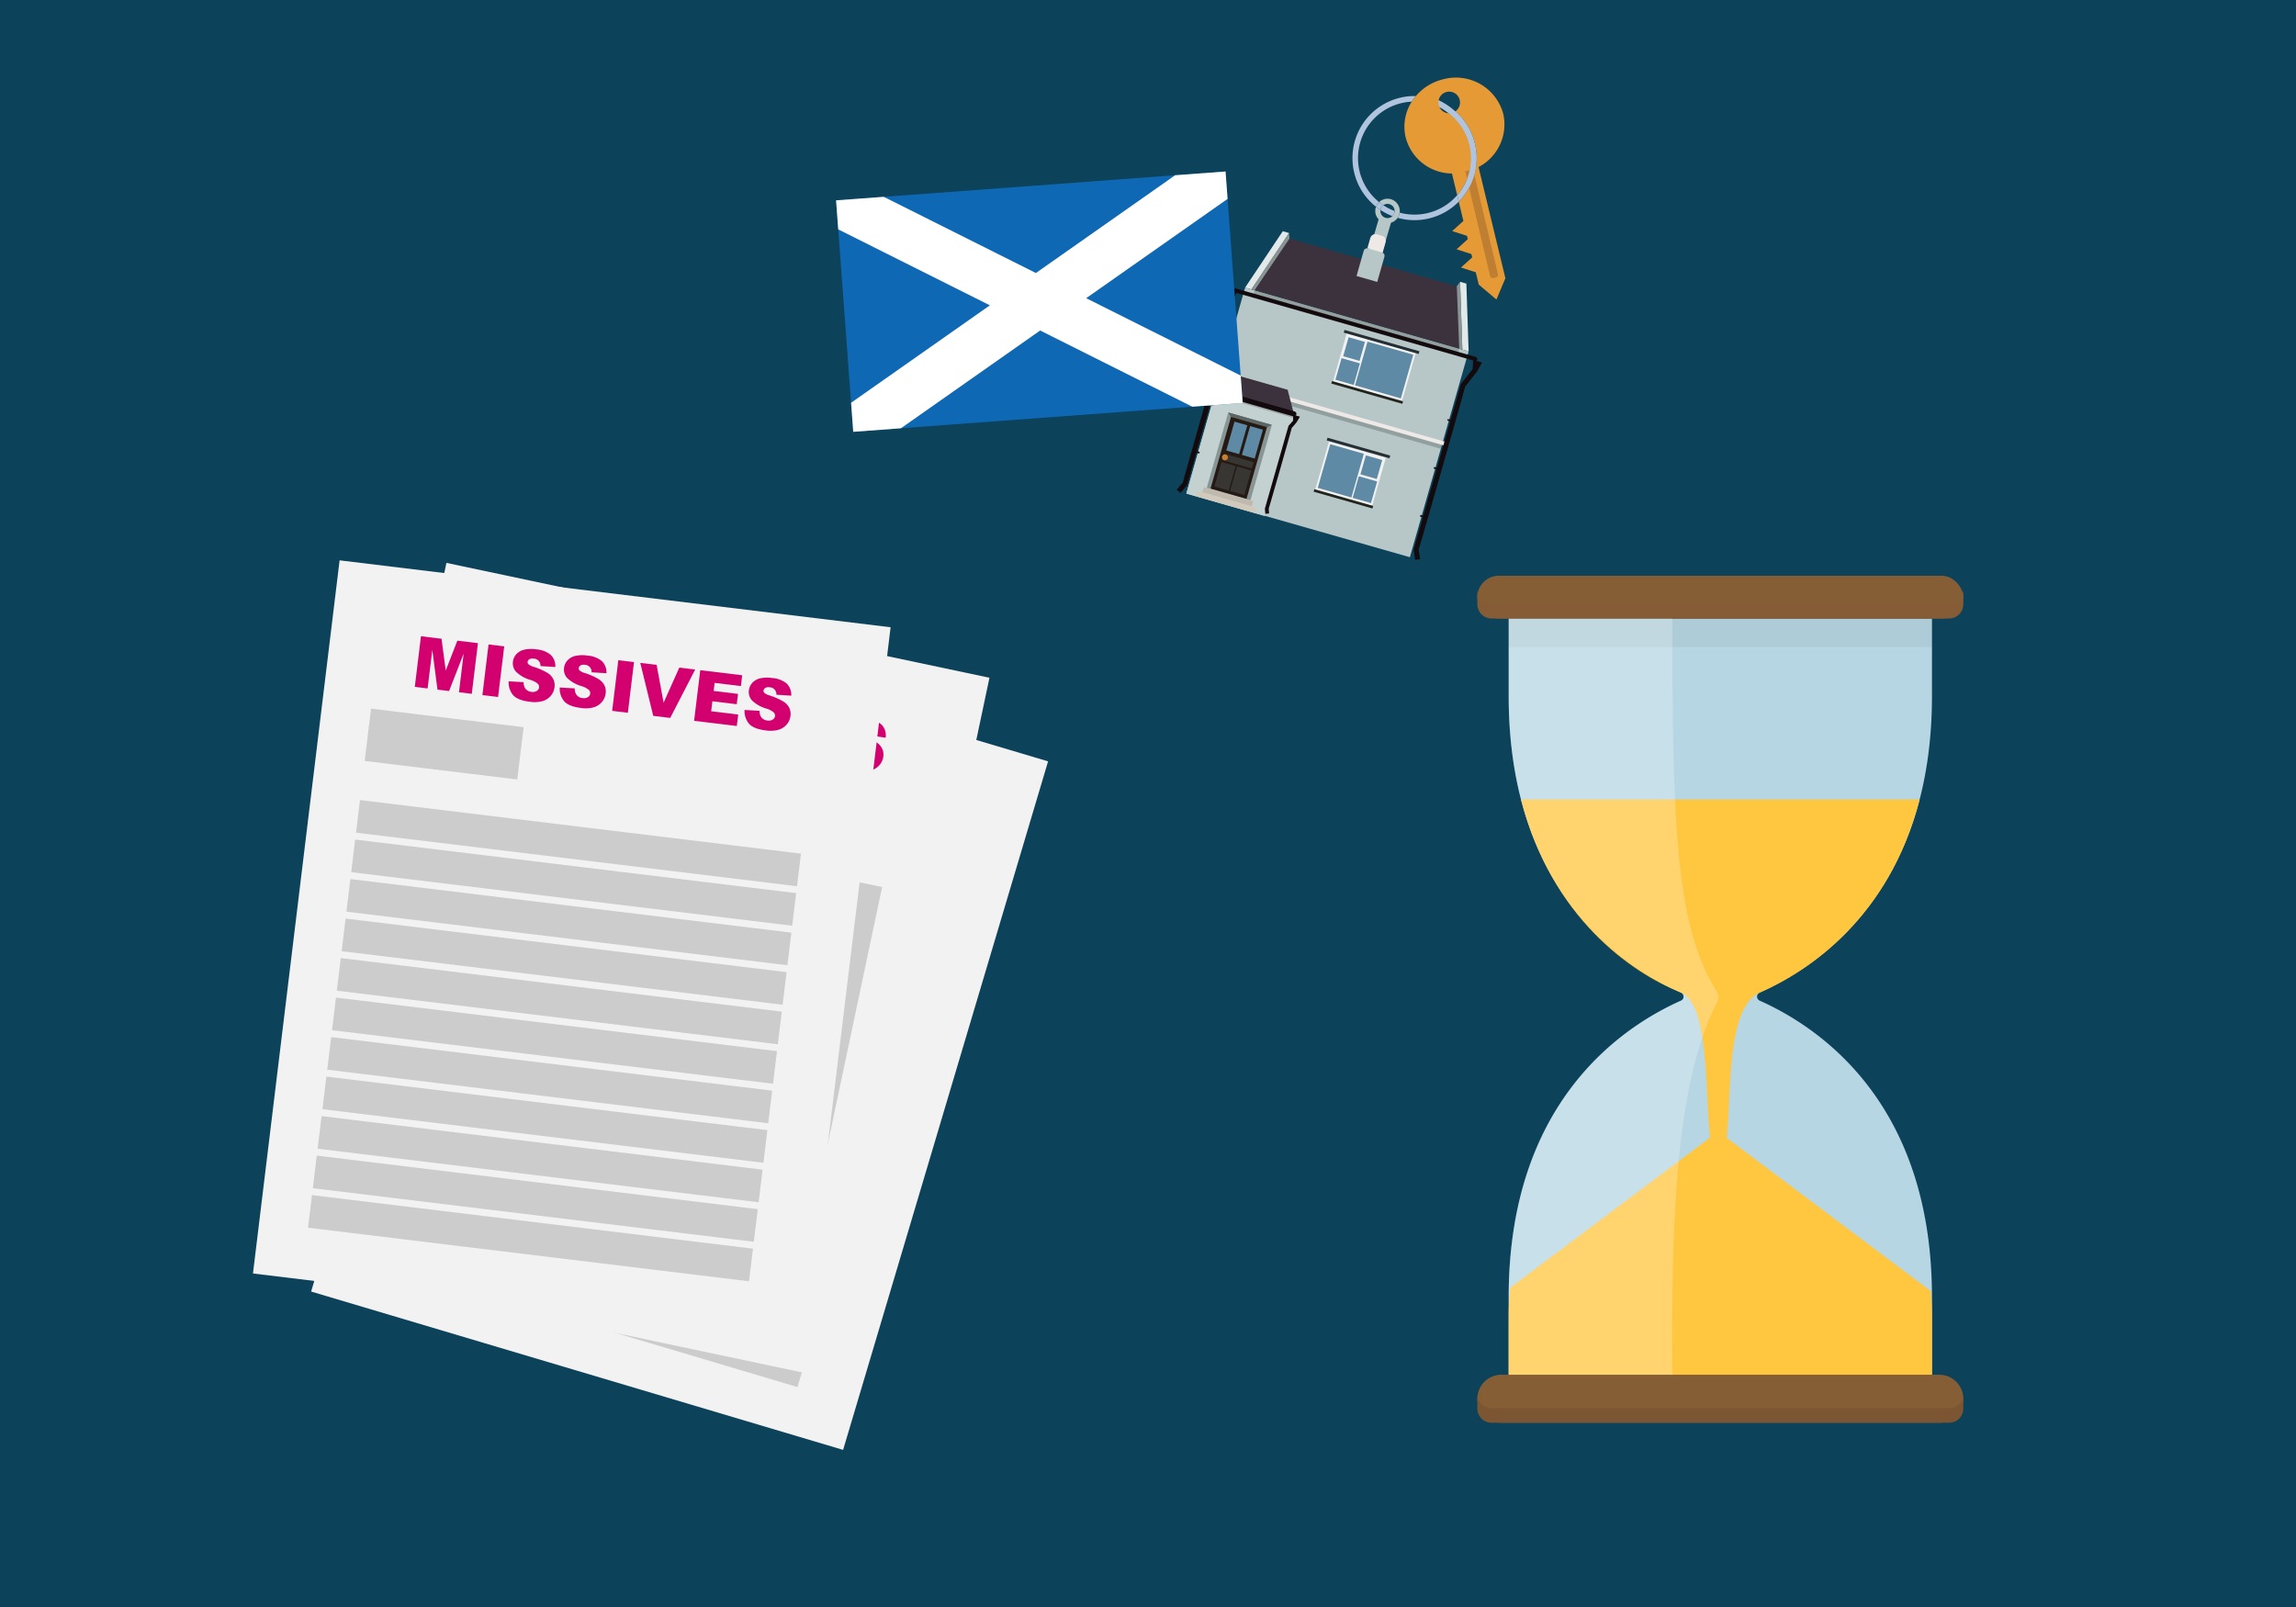 <svg xmlns="http://www.w3.org/2000/svg" width="500" height="350" viewBox="0 0 500 350">
  <rect x="0" y="0" width="500" height="350" fill="#808080" stroke="none"/>
  <defs>
    <style>
      .cls-1 {
        fill: #0c425a;
      }

      .cls-2 {
        fill: #b0c4de;
      }

      .cls-3 {
        fill: #e69a35;
      }

      .cls-21, .cls-23, .cls-24, .cls-4 {
        fill: none;
      }

      .cls-5 {
        fill: #b7c7c7;
      }

      .cls-6 {
        fill: #bf7f32;
      }

      .cls-7 {
        fill: #3b323d;
      }

      .cls-11, .cls-14, .cls-19, .cls-20, .cls-7 {
        fill-rule: evenodd;
      }

      .cls-11, .cls-8 {
        fill: #eee9e7;
      }

      .cls-9 {
        fill: #e2e9e9;
      }

      .cls-10 {
        fill: #899595;
      }

      .cls-12 {
        fill: #c4d1d1;
      }

      .cls-13, .cls-25 {
        opacity: 0.2;
      }

      .cls-14 {
        fill: #5c6464;
      }

      .cls-15 {
        fill: #241a13;
      }

      .cls-16 {
        fill: #5f8aa5;
      }

      .cls-17 {
        fill: #383633;
      }

      .cls-18 {
        fill: #c87e2c;
      }

      .cls-19 {
        fill: #c0b9ad;
      }

      .cls-20 {
        fill: #d1c9bc;
      }

      .cls-21, .cls-23, .cls-24 {
        stroke: #130a0d;
        stroke-miterlimit: 10;
      }

      .cls-21 {
        stroke-width: 0.341px;
      }

      .cls-22 {
        fill: #130a0d;
      }

      .cls-23, .cls-24 {
        stroke-linecap: round;
      }

      .cls-23 {
        stroke-width: 0.887px;
      }

      .cls-24 {
        stroke-width: 1.109px;
      }

      .cls-26 {
        fill: #f2f2f2;
      }

      .cls-27 {
        fill: #252e34;
      }

      .cls-28 {
        fill: #21251d;
      }

      .cls-29 {
        fill: #0e68b4;
      }

      .cls-30, .cls-40 {
        fill: #fff;
      }

      .cls-31 {
        fill: #ccc;
      }

      .cls-32 {
        fill: #d30170;
      }

      .cls-33 {
        fill: #b7d6e3;
      }

      .cls-34 {
        fill: #865e36;
      }

      .cls-35 {
        fill: #7c5632;
      }

      .cls-36 {
        fill: #855c36;
      }

      .cls-37 {
        opacity: 0.05;
      }

      .cls-38 {
        fill: #ffc640;
      }

      .cls-39 {
        opacity: 0.3;
      }

      .cls-40 {
        opacity: 0.8;
      }
    </style>
  </defs>
  <g id="back">
    <rect class="cls-1" x="-5" y="-5" width="510" height="360" transform="translate(500 350) rotate(-180)"/>
  </g>
  <g id="text">
    <g>
      <g>
        <path class="cls-2" d="M310.678,20.915a2.478,2.478,0,0,1-1.1,1.065,12.93,12.93,0,0,1,10.284,15.78l.999,1.152a14.199,14.199,0,0,0-10.184-17.997Z"/>
        <path class="cls-2" d="M308.044,20.915a13.517,13.517,0,0,0-8.389,24.117,2.67,2.67,0,0,1,.669-1.014A12.307,12.307,0,0,1,307.436,22.14a10.832,10.832,0,0,1,.894-1.221C308.235,20.917,308.139,20.915,308.044,20.915Z"/>
        <path class="cls-3" d="M321.984,36.385A10.49,10.49,0,0,0,327.366,24.8a10.672,10.672,0,0,0-13.064-7.539,11.25,11.25,0,0,0-5.972,3.658c1.747.036,5.175,5.767,4.935,1.042a2.355,2.355,0,1,1,3.67,2.291,13.515,13.515,0,0,1,.734,19.669l1.013,4.197-.926.839-1.513,1.371,1.944.625,1.279.411.174.722-.926.839-1.513,1.371,1.944.625,1.279.411.174.722-.926.839-1.513,1.371,1.944.625,1.279.411.65,2.694,3.849,3.243,1.946-4.641Z"/>
        <path class="cls-3" d="M315.54,24.672a2.359,2.359,0,0,1-2.038-1.272c-.52-2.26-3.006-2.598-4.966-2.598-.204,0-.754.823-1.1,1.339a10.103,10.103,0,0,0-1.321,7.789,10.49,10.49,0,0,0,10.074,7.855l1.141,4.727a12.307,12.307,0,0,0-1.789-17.839Z"/>
        <path class="cls-4" d="M302.158,44.407a1.539,1.539,0,0,0-.904.292,12.265,12.265,0,0,0,2.45,1.254A1.546,1.546,0,0,0,302.158,44.407Z"/>
        <path class="cls-4" d="M300.612,45.954a1.546,1.546,0,0,0,2.619,1.113,13.471,13.471,0,0,1-2.604-1.333A1.554,1.554,0,0,0,300.612,45.954Z"/>
        <path class="cls-4" d="M304.825,45.954a2.684,2.684,0,0,1-.024.354,12.318,12.318,0,1,0-4.476-2.289,2.666,2.666,0,0,1,4.5,1.935Z"/>
        <path class="cls-2" d="M300.627,45.735a13.471,13.471,0,0,0,2.604,1.333,1.542,1.542,0,0,0,.474-1.113v-.001a12.282,12.282,0,0,1-2.45-1.254A1.545,1.545,0,0,0,300.627,45.735Z"/>
        <path class="cls-2" d="M301.255,44.699q-.481-.319-.93-.681a2.67,2.67,0,0,0-.669,1.014q.47.372.972.702A1.545,1.545,0,0,1,301.255,44.699Z"/>
        <path class="cls-5" d="M302.158,43.287a2.657,2.657,0,0,0-1.834.731q.448.361.93.681a1.546,1.546,0,0,1,2.45,1.254v.001a1.546,1.546,0,1,1-3.093,0,1.569,1.569,0,0,1,.016-.219q-.502-.33-.972-.702a2.654,2.654,0,0,0,.568,2.748L296.969,58.879l2.694.721,3.255-11.1a2.661,2.661,0,0,0-.76-5.213Z"/>
        <path class="cls-6" d="M325.731,60.441l-.477.113a.636.636,0,0,1-.765-.472l-5.413-22.785,1.714-.407,5.413,22.785A.636.636,0,0,1,325.731,60.441Z"/>
        <path class="cls-2" d="M308.044,46.741a12.32,12.32,0,0,1-3.243-.433,2.652,2.652,0,0,1-.431,1.137,13.537,13.537,0,0,0,13.3-3.523l-.34-1.411A12.279,12.279,0,0,1,308.044,46.741Z"/>
        <path class="cls-2" d="M316.936,24.252a2.359,2.359,0,0,1-1.395.419,12.307,12.307,0,0,1,1.789,17.839l.34,1.411a13.515,13.515,0,0,0-.734-19.669Z"/>
        <g>
          <rect class="cls-5" x="263.78" y="68.685" width="50.618" height="46.624" transform="translate(36.337 -75.789) rotate(15.925)"/>
          <polygon class="cls-7" points="318.474 62.688 279.593 51.595 271.823 62.802 319.161 76.308 318.474 62.688"/>
          <path class="cls-5" d="M296.206,54.422h4.69a0,0,0,0,1,0,0v5.694a.763.763,0,0,1-.763.763H296.97a.763.763,0,0,1-.763-.763V54.422a0,0,0,0,1,0,0Z" transform="translate(569.827 195.006) rotate(-164.075)"/>
          <path class="cls-8" d="M298.187,51.127h3.458a0,0,0,0,1,0,0v2.32a1.167,1.167,0,0,1-1.167,1.167h-1.123a1.167,1.167,0,0,1-1.167-1.167v-2.32a0,0,0,0,1,0,0Z" transform="translate(573.815 186.001) rotate(-164.075)"/>
          <polygon class="cls-9" points="317.954 61.374 319.332 61.768 319.822 76.524 318.444 76.13 317.954 61.374"/>
          <polygon class="cls-10" points="317.247 62.338 317.974 61.38 318.464 76.136 317.775 75.94 317.247 62.338"/>
          <polygon class="cls-9" points="280.729 50.753 279.351 50.36 271.147 62.635 272.526 63.029 280.729 50.753"/>
          <polygon class="cls-10" points="280.82 51.945 280.709 50.747 272.506 63.023 273.195 63.219 280.82 51.945"/>
          <polygon class="cls-11" points="315.523 96.441 315.289 97.263 265.903 83.171 266.138 82.35 275.474 85.014 315.523 96.441 315.523 96.441"/>
          <rect class="cls-12" x="261.129" y="87.585" width="17.764" height="22.809" transform="translate(502.499 268.265) rotate(-164.075)"/>
          <rect class="cls-13" x="290.033" y="66.247" width="0.885" height="48.791" transform="translate(123.611 345.099) rotate(-74.075)"/>
          <rect class="cls-13" x="294.925" y="46.803" width="0.885" height="46.353" transform="translate(147.031 334.811) rotate(-74.075)"/>
          <g>
            <rect class="cls-10" x="264.945" y="90.858" width="9.887" height="17.095" transform="translate(37.633 -70.236) rotate(15.925)"/>
            <polygon class="cls-14" points="276.988 92.543 267.48 89.83 268.556 91.63 275.059 93.485 276.988 92.543"/>
            <g id="Symbol_9_0_Layer2_0_MEMBER_8_MEMBER_12_MEMBER_0_FILL" data-name="Symbol 9 0 Layer2 0 MEMBER 8 MEMBER 12 MEMBER 0 FILL">
              <path class="cls-15" d="M268.068,90.811l7.837,2.236-4.453,15.607-7.837-2.236Z"/>
            </g>
            <g id="Symbol_9_0_Layer2_0_MEMBER_8_MEMBER_12_MEMBER_1_MEMBER_1_FILL" data-name="Symbol 9 0 Layer2 0 MEMBER 8 MEMBER 12 MEMBER 1 MEMBER 1 FILL">
              <path class="cls-16" d="M271.627,92.631l-1.79,6.274-2.791-.796,1.79-6.274Z"/>
            </g>
            <g id="Symbol_9_0_Layer2_0_MEMBER_8_MEMBER_12_MEMBER_1_MEMBER_1_FILL-2" data-name="Symbol 9 0 Layer2 0 MEMBER 8 MEMBER 12 MEMBER 1 MEMBER 1 FILL">
              <path class="cls-16" d="M275.026,93.601l-1.79,6.274-2.79-.796,1.79-6.274Z"/>
            </g>
            <g id="Symbol_9_0_Layer2_0_MEMBER_8_MEMBER_12_MEMBER_2_MEMBER_0_FILL" data-name="Symbol 9 0 Layer2 0 MEMBER 8 MEMBER 12 MEMBER 2 MEMBER 0 FILL">
              <path class="cls-17" d="M267.866,106.924l1.521-5.331,3.105.886-1.521,5.331Z"/>
            </g>
            <g id="Symbol_9_0_Layer2_0_MEMBER_8_MEMBER_12_MEMBER_2_MEMBER_1_FILL" data-name="Symbol 9 0 Layer2 0 MEMBER 8 MEMBER 12 MEMBER 2 MEMBER 1 FILL">
              <path class="cls-17" d="M264.468,105.954l1.521-5.331,3.105.886-1.521,5.331Z"/>
            </g>
            <g id="Symbol_9_0_Layer2_0_MEMBER_8_MEMBER_12_MEMBER_2_MEMBER_1_FILL-2" data-name="Symbol 9 0 Layer2 0 MEMBER 8 MEMBER 12 MEMBER 2 MEMBER 1 FILL">
              <path class="cls-17" d="M266.113,100.191l.396-1.386,6.504,1.856-.396,1.386Z"/>
            </g>
            <g id="Symbol_9_0_Layer2_0_MEMBER_8_MEMBER_13_FILL" data-name="Symbol 9 0 Layer2 0 MEMBER 8 MEMBER 13 FILL">
              <path class="cls-18" d="M266.129,99.424a.582.582,0,0,1,.308-.373.636.636,0,0,1,.88.251.581.581,0,0,1,.065.48.597.597,0,0,1-.312.387.625.625,0,0,1-.493.061.663.663,0,0,1-.448-.805Z"/>
            </g>
            <polygon class="cls-19" points="272.601 110.307 272.928 109.162 262.165 106.091 261.839 107.236 272.601 110.307 272.601 110.307"/>
            <polygon class="cls-20" points="273.375 111.765 273.701 110.62 260.738 106.922 260.412 108.067 273.375 111.765 273.375 111.765"/>
          </g>
          <g>
            <line class="cls-21" x1="266.032" y1="77.391" x2="267.183" y2="77.72"/>
            <line class="cls-21" x1="263.051" y1="87.837" x2="264.203" y2="88.166"/>
            <line class="cls-21" x1="260.071" y1="98.283" x2="261.222" y2="98.612"/>
            <path class="cls-22" d="M269.323,63.706l-.985,1.777.018-.208.459,4.18.012.106c-.002.03-10.253,35.916-10.264,35.972l-.032.114-.076.09-1.375,1.614-.826-.703,1.375-1.614c-.474,1.297,10.398-36.721,10.108-35.46l-.459-4.18.018-.208.101-2.029,1.927.55Z"/>
          </g>
          <g>
            <line class="cls-21" x1="316.381" y1="91.757" x2="315.23" y2="91.429"/>
            <line class="cls-21" x1="313.401" y1="102.203" x2="312.249" y2="101.875"/>
            <line class="cls-21" x1="310.42" y1="112.65" x2="309.269" y2="112.321"/>
            <path class="cls-22" d="M322.734,78.946c-.064.115-1.07,1.923-1.08,1.963l-2.595,3.308c.419-1.22-10.405,36.798-10.125,35.455l.316,2.096-1.072.162-.316-2.096-.018-.116.032-.113c.029-.103,10.237-35.878,10.264-35.972l.066-.084,2.595-3.308-.095.186.101-2.029,1.927.55Z"/>
          </g>
          <line class="cls-23" x1="321.28" y1="78.173" x2="269.039" y2="63.267"/>
          <polygon class="cls-7" points="265.886 80.749 280.414 84.894 281.77 90.148 264.426 85.199 265.886 80.749"/>
          <line class="cls-24" x1="264.426" y1="85.199" x2="281.77" y2="90.148"/>
          <g class="cls-25">
            <rect class="cls-22" x="272.749" y="79.356" width="0.658" height="17.764" transform="translate(113.301 326.626) rotate(-74.075)"/>
          </g>
          <path class="cls-22" d="M283.085,90.75l-.698,1.17a15.684,15.684,0,0,1-1.108,1.305c.385-1.031-5.221,18.486-4.995,17.559l.085,1.045-.824.067-.085-1.045-.006-.075.021-.072c.033-.111,5.096-17.865,5.124-17.958l.063-.071,1.019-1.143-.089.161.024-1.362,1.469.419Z"/>
          <g>
            <rect class="cls-26" x="287.683" y="97.736" width="12.867" height="10.847" transform="translate(39.592 -76.74) rotate(15.925)"/>
            <g>
              <rect class="cls-16" x="287.036" y="98.736" width="9.898" height="7.619" transform="translate(113.261 355.188) rotate(-74.075)"/>
              <rect class="cls-16" x="296.482" y="99.895" width="4.3" height="3.707" transform="translate(118.851 361.002) rotate(-74.075)"/>
              <rect class="cls-16" x="294.789" y="104.572" width="4.891" height="4.15" transform="translate(113.126 363.213) rotate(-74.075)"/>
            </g>
            <rect class="cls-27" x="288.585" y="97.341" width="14.207" height="0.615" transform="matrix(0.962, 0.274, -0.274, 0.962, 38.14, -77.383)"/>
            <rect class="cls-28" x="285.892" y="108.363" width="13.319" height="0.564" transform="translate(41.037 -76.1) rotate(15.925)"/>
          </g>
          <g>
            <rect class="cls-26" x="291.483" y="74.565" width="15.623" height="10.847" transform="translate(565.156 239.026) rotate(-164.075)"/>
            <g>
              <rect class="cls-16" x="296.48" y="75.404" width="9.898" height="10.375" transform="translate(141.225 348.34) rotate(-74.075)"/>
              <rect class="cls-16" x="292.727" y="74.175" width="4.3" height="3.707" transform="translate(140.859 338.728) rotate(-74.075)"/>
              <rect class="cls-16" x="291.034" y="78.852" width="4.891" height="4.15" transform="translate(135.135 340.939) rotate(-74.075)"/>
            </g>
            <rect class="cls-27" x="292.385" y="74.17" width="16.963" height="0.615" transform="translate(569.752 228.647) rotate(-164.075)"/>
            <rect class="cls-28" x="289.692" y="85.192" width="16.075" height="0.564" transform="translate(560.58 249.358) rotate(-164.075)"/>
          </g>
        </g>
      </g>
      <g>
        <rect class="cls-29" x="183.823" y="40.425" width="85.05" height="50.55" transform="translate(-4.236 16.905) rotate(-4.238)"/>
        <polygon class="cls-30" points="266.889 37.351 255.912 38.165 225.587 59.461 192.455 42.867 182.071 43.636 182.54 49.957 215.566 66.498 185.338 87.726 185.807 94.047 196.19 93.278 226.515 71.982 259.647 88.576 270.624 87.763 270.182 81.796 236.536 64.945 267.331 43.318 266.889 37.351"/>
      </g>
    </g>
    <g>
      <g>
        <rect class="cls-26" x="87.56" y="145.327" width="120.875" height="156.462" transform="translate(69.934 -32.933) rotate(16.577)"/>
        <rect class="cls-31" x="92.731" y="193.563" width="96.741" height="96.741" transform="translate(74.89 -30.202) rotate(16.577)"/>
        <rect class="cls-31" x="111.389" y="168.864" width="33.476" height="11.475" transform="matrix(0.958, 0.285, -0.285, 0.958, 55.141, -29.298)"/>
        <g>
          <path class="cls-1" d="M127.289,150.764l4.329,1.289-.26,6.979,3.586-5.988,4.326,1.288L136.1,164.983l-2.695-.803,2.418-8.124-4.496,7.506-2.439-.727.345-8.741-2.418,8.124-2.696-.803Z"/>
          <path class="cls-1" d="M141.501,154.995l3.3.982L141.63,166.629l-3.3-.981Z"/>
          <path class="cls-1" d="M144.466,163.638l3.19.735a2.488,2.488,0,0,0,.069,1.286,1.813,1.813,0,0,0,1.259,1.08,1.683,1.683,0,0,0,1.185-.008,1.031,1.031,0,0,0,.61-.653,1.017,1.017,0,0,0-.144-.85,4.375,4.375,0,0,0-1.502-1.119,7.478,7.478,0,0,1-2.703-2.212,2.716,2.716,0,0,1-.317-2.334,2.918,2.918,0,0,1,.938-1.409,3.292,3.292,0,0,1,1.773-.723,6.984,6.984,0,0,1,2.745.362,5.593,5.593,0,0,1,2.886,1.686,3.418,3.418,0,0,1,.558,2.796l-3.157-.741a1.512,1.512,0,0,0-1.206-1.853,1.364,1.364,0,0,0-.936-.014.773.773,0,0,0-.469.505.615.615,0,0,0,.104.528,2.812,2.812,0,0,0,.987.723,14.394,14.394,0,0,1,2.811,1.86,3.39,3.39,0,0,1,1.007,1.586,3.115,3.115,0,0,1-.044,1.703,3.521,3.521,0,0,1-1.129,1.721,3.706,3.706,0,0,1-1.975.84,6.674,6.674,0,0,1-2.697-.317q-2.719-.808-3.452-2.166A4.298,4.298,0,0,1,144.466,163.638Z"/>
          <path class="cls-1" d="M155.213,166.837l3.19.735a2.488,2.488,0,0,0,.069,1.286,1.812,1.812,0,0,0,1.259,1.079,1.684,1.684,0,0,0,1.186-.007,1.03,1.03,0,0,0,.61-.653,1.02,1.02,0,0,0-.143-.85,4.375,4.375,0,0,0-1.502-1.119,7.478,7.478,0,0,1-2.703-2.212,2.716,2.716,0,0,1-.318-2.334,2.916,2.916,0,0,1,.939-1.41,3.298,3.298,0,0,1,1.773-.722,6.976,6.976,0,0,1,2.744.362,5.591,5.591,0,0,1,2.887,1.685,3.421,3.421,0,0,1,.558,2.796l-3.158-.741a1.512,1.512,0,0,0-1.205-1.853,1.367,1.367,0,0,0-.936-.014.774.774,0,0,0-.468.505.616.616,0,0,0,.104.528,2.804,2.804,0,0,0,.987.723,14.403,14.403,0,0,1,2.811,1.86,3.387,3.387,0,0,1,1.007,1.586,3.124,3.124,0,0,1-.044,1.703,3.528,3.528,0,0,1-1.129,1.721,3.708,3.708,0,0,1-1.975.84,6.678,6.678,0,0,1-2.698-.317q-2.717-.808-3.451-2.166A4.299,4.299,0,0,1,155.213,166.837Z"/>
          <path class="cls-1" d="M168.787,163.117l3.299.981L168.915,174.751l-3.299-.982Z"/>
          <path class="cls-1" d="M173.401,164.49l3.44,1.024.116,8.38,4.648-6.962,3.341.995-7.125,9.475-3.568-1.062Z"/>
          <path class="cls-1" d="M186.016,168.245l8.82,2.626-.677,2.274-5.522-1.643-.504,1.693,5.123,1.524-.647,2.173-5.123-1.524-.625,2.1,5.683,1.691-.718,2.412-8.98-2.674Z"/>
          <path class="cls-1" d="M194.074,178.404l3.19.736a2.491,2.491,0,0,0,.068,1.286,1.818,1.818,0,0,0,1.26,1.079,1.677,1.677,0,0,0,1.185-.008,1.034,1.034,0,0,0,.61-.653,1.018,1.018,0,0,0-.144-.85,4.415,4.415,0,0,0-1.502-1.118,7.485,7.485,0,0,1-2.703-2.213,2.711,2.711,0,0,1-.318-2.333,2.921,2.921,0,0,1,.94-1.41,3.296,3.296,0,0,1,1.771-.722,6.962,6.962,0,0,1,2.744.362,5.582,5.582,0,0,1,2.888,1.686,3.421,3.421,0,0,1,.557,2.796l-3.157-.742a1.51,1.51,0,0,0-1.205-1.853,1.37,1.37,0,0,0-.935-.014.774.774,0,0,0-.468.505.619.619,0,0,0,.103.529,2.803,2.803,0,0,0,.987.722,14.527,14.527,0,0,1,2.812,1.86,3.396,3.396,0,0,1,1.006,1.586,3.115,3.115,0,0,1-.043,1.703,3.528,3.528,0,0,1-1.129,1.721,3.694,3.694,0,0,1-1.976.84,6.671,6.671,0,0,1-2.697-.316q-2.719-.809-3.452-2.167A4.301,4.301,0,0,1,194.074,178.404Z"/>
        </g>
      </g>
      <g>
        <rect class="cls-26" x="79.717" y="133.41" width="120.875" height="156.462" transform="translate(46.84 -24.426) rotate(11.945)"/>
        <rect class="cls-31" x="86.395" y="182.142" width="96.741" height="96.741" transform="translate(50.63 -22.902) rotate(11.945)"/>
        <rect class="cls-31" x="99.658" y="158.711" width="33.476" height="11.475" transform="translate(36.558 -20.53) rotate(11.945)"/>
        <g>
          <path class="cls-32" d="M113.668,140.728l4.419.935.303,6.976,3.092-6.258,4.416.934-2.3,10.874-2.752-.582,1.754-8.293-3.874,7.845-2.49-.527-.362-8.74-1.754,8.293-2.752-.582Z"/>
          <path class="cls-32" d="M128.174,143.797l3.368.713-2.3,10.874-3.368-.713Z"/>
          <path class="cls-32" d="M131.828,152.173l3.239.475a2.487,2.487,0,0,0,.172,1.276,1.812,1.812,0,0,0,1.343.974,1.68,1.68,0,0,0,1.181-.102,1.036,1.036,0,0,0,.555-.7,1.017,1.017,0,0,0-.212-.835,4.355,4.355,0,0,0-1.587-.994,7.48,7.48,0,0,1-2.872-1.988,2.709,2.709,0,0,1-.506-2.299,2.921,2.921,0,0,1,.821-1.482,3.297,3.297,0,0,1,1.709-.862,6.971,6.971,0,0,1,2.765.139,5.592,5.592,0,0,1,3.014,1.447,3.421,3.421,0,0,1,.78,2.742l-3.206-.485a1.512,1.512,0,0,0-1.351-1.75,1.377,1.377,0,0,0-.935.062.775.775,0,0,0-.424.541.616.616,0,0,0,.145.519,2.81,2.81,0,0,0,1.043.64,14.411,14.411,0,0,1,2.953,1.628,3.407,3.407,0,0,1,1.132,1.499,3.127,3.127,0,0,1,.093,1.701,3.524,3.524,0,0,1-.986,1.807,3.696,3.696,0,0,1-1.9.996,6.669,6.669,0,0,1-2.714-.098q-2.774-.587-3.616-1.881A4.301,4.301,0,0,1,131.828,152.173Z"/>
          <path class="cls-32" d="M142.798,154.493l3.24.476a2.491,2.491,0,0,0,.171,1.277,1.813,1.813,0,0,0,1.343.973,1.68,1.68,0,0,0,1.181-.103.99.99,0,0,0,.344-1.535,4.398,4.398,0,0,0-1.587-.994,7.466,7.466,0,0,1-2.873-1.987,2.713,2.713,0,0,1-.505-2.3,2.911,2.911,0,0,1,.821-1.48,3.29,3.29,0,0,1,1.709-.863,6.967,6.967,0,0,1,2.764.14,5.583,5.583,0,0,1,3.014,1.447,3.416,3.416,0,0,1,.781,2.741l-3.207-.484a1.511,1.511,0,0,0-1.35-1.75,1.371,1.371,0,0,0-.935.061.776.776,0,0,0-.425.542.618.618,0,0,0,.146.519,2.803,2.803,0,0,0,1.042.64,14.449,14.449,0,0,1,2.954,1.628,3.399,3.399,0,0,1,1.131,1.499,3.116,3.116,0,0,1,.094,1.701,3.522,3.522,0,0,1-.986,1.806,3.694,3.694,0,0,1-1.901.997,6.664,6.664,0,0,1-2.713-.098q-2.774-.587-3.616-1.881A4.304,4.304,0,0,1,142.798,154.493Z"/>
          <path class="cls-32" d="M156.027,149.69l3.368.713-2.3,10.874-3.368-.713Z"/>
          <path class="cls-32" d="M160.737,150.686l3.513.742.791,8.344,4.072-7.314,3.409.722-6.337,10.02-3.643-.77Z"/>
          <path class="cls-32" d="M173.614,153.41l9.004,1.905-.491,2.321-5.638-1.192-.366,1.729,5.23,1.106-.469,2.217-5.23-1.107-.454,2.145,5.801,1.226-.521,2.463-9.167-1.939Z"/>
          <path class="cls-32" d="M182.465,162.886l3.24.476a2.488,2.488,0,0,0,.171,1.276,1.811,1.811,0,0,0,1.344.974,1.678,1.678,0,0,0,1.18-.102,1.034,1.034,0,0,0,.556-.7,1.021,1.021,0,0,0-.212-.835,4.354,4.354,0,0,0-1.587-.994,7.477,7.477,0,0,1-2.873-1.988,2.712,2.712,0,0,1-.505-2.299,2.913,2.913,0,0,1,.821-1.482,3.297,3.297,0,0,1,1.709-.862,6.965,6.965,0,0,1,2.764.139,5.583,5.583,0,0,1,3.014,1.447,3.417,3.417,0,0,1,.781,2.742l-3.207-.485a1.513,1.513,0,0,0-1.35-1.75,1.376,1.376,0,0,0-.934.062.773.773,0,0,0-.424.541.616.616,0,0,0,.145.519,2.803,2.803,0,0,0,1.042.64,14.449,14.449,0,0,1,2.954,1.628,3.397,3.397,0,0,1,1.131,1.499,3.117,3.117,0,0,1,.094,1.701,3.517,3.517,0,0,1-.986,1.806,3.693,3.693,0,0,1-1.901.997,6.664,6.664,0,0,1-2.713-.098q-2.774-.587-3.616-1.881A4.302,4.302,0,0,1,182.465,162.886Z"/>
        </g>
      </g>
      <g>
        <rect class="cls-26" x="64.081" y="128.756" width="120.875" height="156.462" transform="translate(25.868 -13.505) rotate(6.926)"/>
        <rect class="cls-31" x="77.608" y="180.057" width="96.741" height="7.154" transform="translate(23.063 -13.851) rotate(6.926)"/>
        <rect class="cls-31" x="76.563" y="188.661" width="96.741" height="7.154" transform="translate(24.093 -13.662) rotate(6.926)"/>
        <rect class="cls-31" x="75.518" y="197.266" width="96.741" height="7.154" transform="translate(25.123 -13.474) rotate(6.926)"/>
        <rect class="cls-31" x="74.473" y="205.87" width="96.741" height="7.154" transform="translate(26.153 -13.285) rotate(6.926)"/>
        <rect class="cls-31" x="73.428" y="214.474" width="96.741" height="7.154" transform="translate(27.183 -13.096) rotate(6.926)"/>
        <rect class="cls-31" x="72.382" y="223.078" width="96.741" height="7.154" transform="translate(28.213 -12.907) rotate(6.926)"/>
        <rect class="cls-31" x="71.337" y="231.682" width="96.741" height="7.154" transform="translate(29.242 -12.718) rotate(6.926)"/>
        <rect class="cls-31" x="70.292" y="240.286" width="96.741" height="7.154" transform="translate(30.272 -12.53) rotate(6.926)"/>
        <rect class="cls-31" x="69.247" y="248.891" width="96.741" height="7.154" transform="translate(31.302 -12.341) rotate(6.926)"/>
        <rect class="cls-31" x="68.202" y="257.495" width="96.741" height="7.154" transform="translate(32.332 -12.152) rotate(6.926)"/>
        <rect class="cls-31" x="67.157" y="266.099" width="96.741" height="7.154" transform="translate(33.362 -11.963) rotate(6.926)"/>
        <rect class="cls-31" x="79.984" y="156.317" width="33.476" height="11.475" transform="translate(20.247 -10.481) rotate(6.926)"/>
        <g>
          <path class="cls-32" d="M91.67,138.572l4.483.544.913,6.925,2.532-6.506,4.481.544-1.34,11.033-2.792-.339,1.022-8.414-3.173,8.153-2.527-.308L94.144,141.53l-1.022,8.414-2.792-.339Z"/>
          <path class="cls-32" d="M106.39,140.36l3.418.415-1.34,11.033-3.418-.415Z"/>
          <path class="cls-32" d="M110.763,148.383l3.268.191a2.499,2.499,0,0,0,.283,1.256,1.811,1.811,0,0,0,1.423.853,1.668,1.668,0,0,0,1.167-.206,1.03,1.03,0,0,0,.491-.746,1.019,1.019,0,0,0-.283-.812,4.39,4.39,0,0,0-1.669-.853,7.439,7.439,0,0,1-3.035-1.728,2.71,2.71,0,0,1-.704-2.247,2.911,2.911,0,0,1,.688-1.547,3.299,3.299,0,0,1,1.627-1.01,6.997,6.997,0,0,1,2.766-.103,5.583,5.583,0,0,1,3.129,1.179,3.42,3.42,0,0,1,1.017,2.664l-3.236-.203a1.513,1.513,0,0,0-1.498-1.626,1.373,1.373,0,0,0-.926.144.778.778,0,0,0-.376.576.62.62,0,0,0,.19.505,2.816,2.816,0,0,0,1.094.545,14.447,14.447,0,0,1,3.084,1.364,3.398,3.398,0,0,1,1.26,1.394,3.132,3.132,0,0,1,.241,1.687,3.517,3.517,0,0,1-.824,1.885,3.694,3.694,0,0,1-1.807,1.16,6.666,6.666,0,0,1-2.712.141q-2.816-.343-3.767-1.558A4.304,4.304,0,0,1,110.763,148.383Z"/>
          <path class="cls-32" d="M121.894,149.735l3.268.19a2.504,2.504,0,0,0,.283,1.257,1.812,1.812,0,0,0,1.423.853,1.673,1.673,0,0,0,1.167-.206.992.992,0,0,0,.208-1.56,4.41,4.41,0,0,0-1.669-.852A7.454,7.454,0,0,1,123.54,147.69a2.71,2.71,0,0,1-.704-2.247,2.91,2.91,0,0,1,.688-1.546,3.304,3.304,0,0,1,1.627-1.01,6.979,6.979,0,0,1,2.766-.102,5.58,5.58,0,0,1,3.129,1.179,3.416,3.416,0,0,1,1.017,2.663l-3.236-.203a1.512,1.512,0,0,0-1.498-1.625,1.37,1.37,0,0,0-.925.142.779.779,0,0,0-.376.577.62.62,0,0,0,.19.505,2.833,2.833,0,0,0,1.094.545,14.389,14.389,0,0,1,3.084,1.364,3.391,3.391,0,0,1,1.26,1.393,3.127,3.127,0,0,1,.241,1.688,3.517,3.517,0,0,1-.824,1.885,3.708,3.708,0,0,1-1.807,1.16,6.665,6.665,0,0,1-2.712.14q-2.815-.341-3.766-1.557A4.3,4.3,0,0,1,121.894,149.735Z"/>
          <path class="cls-32" d="M134.651,143.793l3.417.415-1.34,11.033-3.417-.415Z"/>
          <path class="cls-32" d="M139.431,144.374l3.563.433,1.518,8.241,3.417-7.642,3.459.42-5.436,10.536-3.695-.449Z"/>
          <path class="cls-32" d="M152.496,145.961l9.136,1.11-.286,2.356-5.72-.695-.213,1.754,5.306.644-.274,2.25-5.306-.644-.264,2.176,5.886.715-.304,2.498-9.302-1.13Z"/>
          <path class="cls-32" d="M162.142,154.624l3.268.191a2.496,2.496,0,0,0,.283,1.256,1.814,1.814,0,0,0,1.423.854,1.673,1.673,0,0,0,1.167-.207.991.991,0,0,0,.208-1.559,4.393,4.393,0,0,0-1.668-.852,7.464,7.464,0,0,1-3.035-1.728,2.71,2.71,0,0,1-.704-2.247,2.911,2.911,0,0,1,.688-1.547,3.297,3.297,0,0,1,1.627-1.009,6.976,6.976,0,0,1,2.766-.103,5.587,5.587,0,0,1,3.129,1.179,3.42,3.42,0,0,1,1.017,2.664l-3.236-.203a1.513,1.513,0,0,0-1.498-1.626,1.375,1.375,0,0,0-.925.144.777.777,0,0,0-.377.576.619.619,0,0,0,.191.505,2.802,2.802,0,0,0,1.094.545,14.383,14.383,0,0,1,3.084,1.365,3.39,3.39,0,0,1,1.26,1.393,3.136,3.136,0,0,1,.241,1.688,3.523,3.523,0,0,1-.824,1.885,3.7,3.7,0,0,1-1.807,1.159,6.666,6.666,0,0,1-2.712.141q-2.816-.341-3.767-1.558A4.304,4.304,0,0,1,162.142,154.624Z"/>
        </g>
      </g>
    </g>
    <g>
      <g>
        <path class="cls-33" d="M328.546,151.596V134.71h92.179v16.886c0,42.056-24.192,58.645-37.522,64.593a.958.958,0,0,0,0,1.745c13.33,5.949,37.522,22.537,37.522,64.593v16.886H328.546V282.528c0-42.056,24.192-58.645,37.522-64.593a.958.958,0,0,0,0-1.745C352.738,210.24,328.546,193.652,328.546,151.596Z"/>
        <rect class="cls-34" x="321.726" y="125.399" width="105.819" height="9.311" rx="4.655" transform="translate(749.271 260.108) rotate(-180)"/>
        <path class="cls-34" d="M326.951,299.414H422.32a5.225,5.225,0,0,1,5.225,5.225v0a5.225,5.225,0,0,1-5.225,5.225H326.951a5.225,5.225,0,0,1-5.225-5.225v0a5.225,5.225,0,0,1,5.225-5.225Z" transform="translate(749.271 609.277) rotate(-180)"/>
        <path class="cls-35" d="M324.717,306.697h99.837a3.05,3.05,0,0,0,2.991-3.106v3.166a3.05,3.05,0,0,1-2.991,3.106H324.717a3.05,3.05,0,0,1-2.991-3.106v-3.166A3.05,3.05,0,0,0,324.717,306.697Z"/>
      </g>
      <path class="cls-36" d="M324.717,131.442h99.837a3.104,3.104,0,0,0,2.991-3.205v3.268a3.104,3.104,0,0,1-2.991,3.205h-99.837a3.104,3.104,0,0,1-2.991-3.205v-3.268A3.104,3.104,0,0,0,324.717,131.442Z"/>
      <rect class="cls-37" x="328.546" y="134.709" width="92.179" height="6.224" transform="translate(749.271 275.643) rotate(-180)"/>
      <path class="cls-38" d="M420.725,286.731c0-1.914-.093-3.755-.263-5.531l-46.288-34.766-45.281,34.01a57.416,57.416,0,0,0-.348,6.286v12.683H420.725Z"/>
      <path class="cls-38" d="M383.203,216.189c10.669-4.655,28.166-16.254,34.835-42.049H331.233c6.668,25.795,24.031,37.717,34.835,42.049,8.107,3.251,4.008,35.856,8.107,35.856C378.651,252.046,373.569,220.392,383.203,216.189Z"/>
      <g class="cls-39">
        <path class="cls-40" d="M366.069,216.19c-13.329-5.948-37.523-22.536-37.523-64.594V134.71h35.658c0,42.738.431,66.587,9.548,81.031a2.721,2.721,0,0,1,.113,2.717c-9.105,17.452-9.932,48.827-9.661,80.956H328.546V282.528c0-42.058,24.194-58.646,37.523-64.594A.954.954,0,0,0,366.069,216.19Z"/>
      </g>
    </g>
  </g>
</svg>
